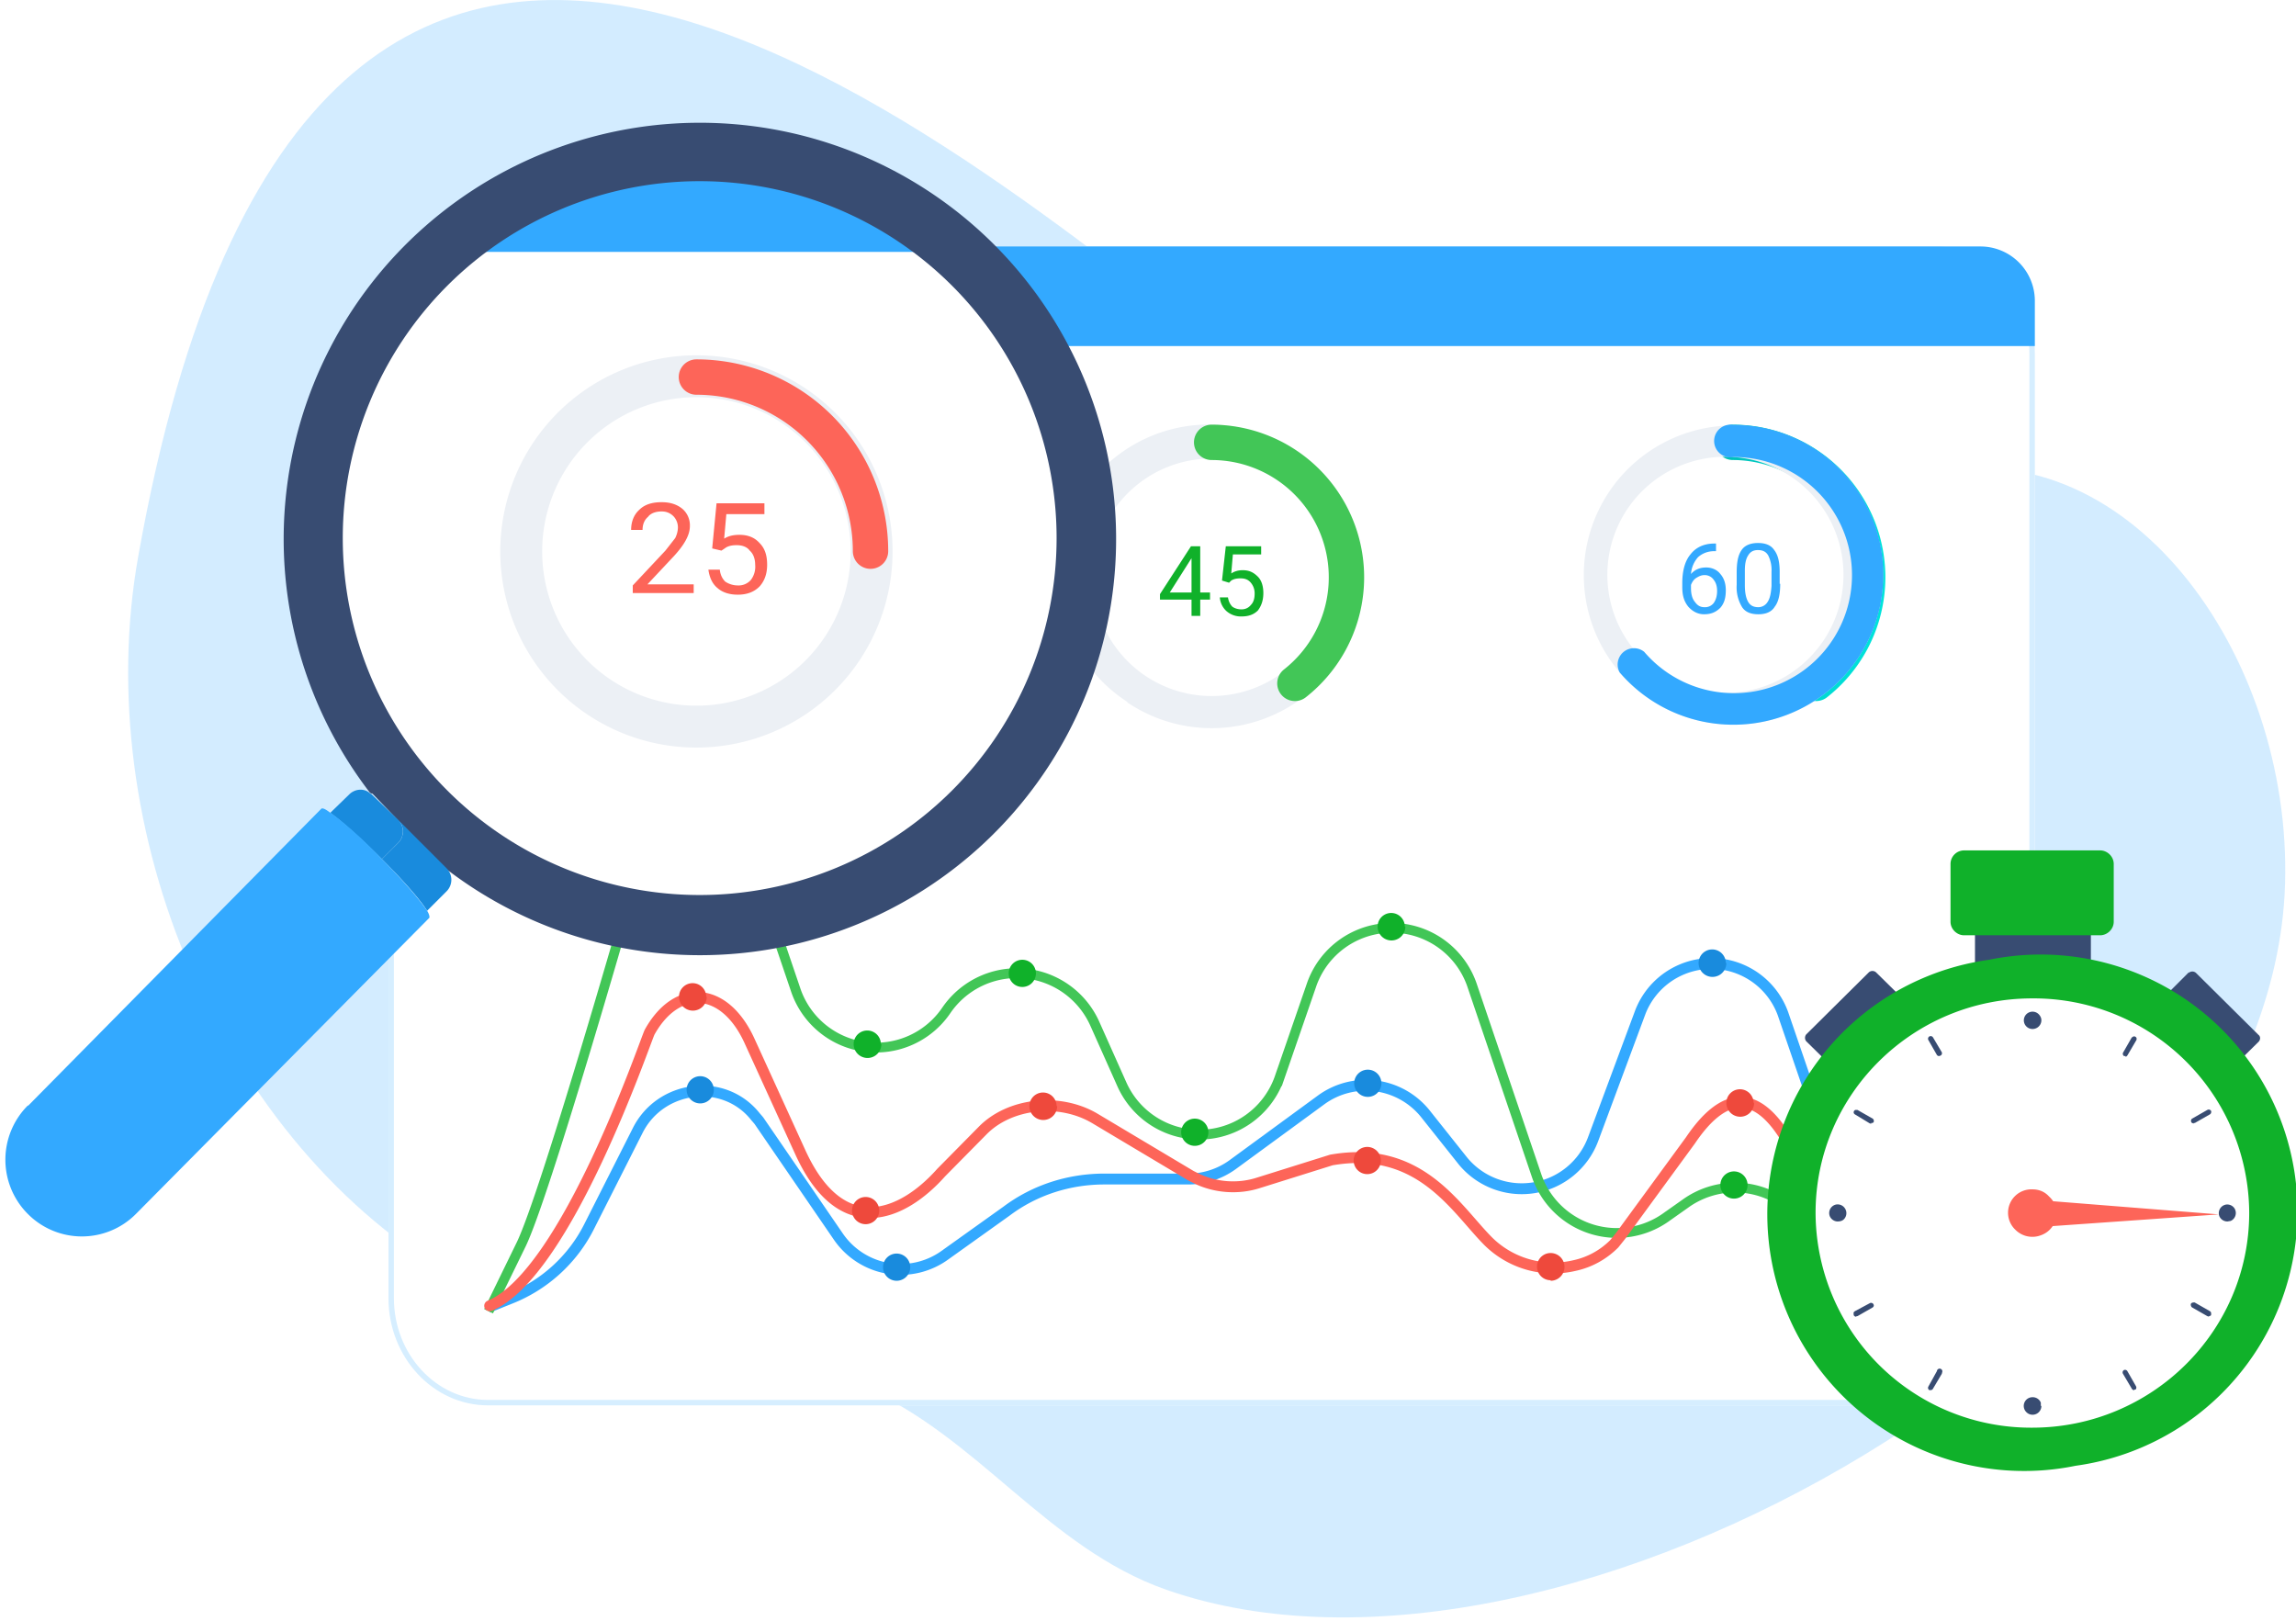 <svg width="422" height="298" fill="none" xmlns="http://www.w3.org/2000/svg"><path d="M232.2 70.4C175.8 27 57.6-78.9 25.4 102.3c-8.9 50 15 108.1 59 133 23 12.9 50.2 9.4 74 19.5 21.2 9 34 29.7 56 37.4 73.1 25.5 201.1-49.5 205.5-127.7 2.3-42.3-27.5-85.5-65.2-77.6-41.3 8.7-60.2 31.5-122.5-16.5z" fill="#A9DBFF" opacity=".5"/><g filter="url(#filter0_d)"><path d="M355.7 45.3h-266c-10.1 0-18.3 8.8-18.3 19.7v173.6c0 10.9 8.2 19.7 18.3 19.7h266c10.1 0 18.3-8.8 18.3-19.7V65c0-10.9-8.2-19.7-18.3-19.7z" fill="#fff"/><path d="M89.7 45.8h266c9.8 0 17.8 8.6 17.8 19.2v173.6c0 10.6-8 19.2-17.8 19.2h-266c-9.8 0-17.8-8.6-17.8-19.2V65c0-10.6 8-19.2 17.8-19.2z" stroke="#D6EEFF"/></g><path d="M355.8 238a27.7 27.7 0 01-16.2-17l-11.9-34.7a14 14 0 00-26.2-.3l-8.7 23.4a14 14 0 01-23.9 4l-7-8.8a14 14 0 00-19-2.5l-16.4 12a13.9 13.9 0 01-8.3 2.6H203c-6.5 0-12.8 2-18 5.9l-11.2 8a13.9 13.9 0 01-19.7-3.3L139.5 206a16 16 0 00-.6-.7c-5.8-7.4-17.5-5.9-21.7 2.5l-8.9 17.6c-3 6-8.2 10.8-14.6 13.3l-4 1.6" stroke="#33A9FF" stroke-width="2" stroke-miterlimit="10"/><path d="M128.7 202.8a2.5 2.5 0 100-5 2.5 2.5 0 000 5zM167.3 232.9a2.5 2.5 0 11-5 0 2.5 2.5 0 015 0zM253.9 199.1a2.5 2.5 0 11-5 0 2.5 2.5 0 015 0zM317.3 177a2.5 2.5 0 11-5.1 0 2.5 2.5 0 015 0z" fill="#198BDD"/><path d="M355.5 237.6l-9-4.3c-6.4-3.7-12.6-7.8-18.5-12.1a15.6 15.6 0 00-18.2 0l-3.4 2.4a15.6 15.6 0 01-24-7.6l-11.8-34.8a15.6 15.6 0 00-29.6 0l-5.8 16.8a15.6 15.6 0 01-29 1.3l-5-11.2a15.7 15.7 0 00-27.2-2.5v0a15.6 15.6 0 01-27.8-3.8l-5.5-16.2c-5-15-22-13.8-25.5 1.6 0 0-15 52.4-19.4 61.5l-6 12.3" stroke="#42C657" stroke-width="1.8" stroke-miterlimit="10"/><path d="M258.3 170.3a2.5 2.5 0 11-5.1 0 2.5 2.5 0 015 0zM321.2 217.8a2.5 2.5 0 11-5 0 2.5 2.5 0 015 0zM126.8 157.4a2.5 2.5 0 100-5 2.5 2.5 0 000 5zM162 191.9a2.5 2.5 0 11-5.1 0 2.5 2.5 0 015 0zM222.1 208.1a2.5 2.5 0 11-5 0 2.5 2.5 0 015 0zM190.4 178.9a2.5 2.5 0 11-5 0 2.5 2.5 0 015 0z" fill="#10B12A"/><path d="M90 240c14.1-5.8 28.6-48.7 29.4-50.3 5-9 13.8-8.5 18.4 1.7l9.4 20.6c7.5 16.2 18.6 11.6 25.8 3.5l7.6-7.7c5-5.1 14.2-6.1 20.7-2.2l17.6 10.5 1 .5c3.5 1.7 7.7 2 11.4.8l13.4-4.2c16-2.8 22.6 8.5 28.5 14.6a17 17 0 0016.2 4.8c2.8-.6 5.3-2 7.3-4l1.2-1.5 12.8-17.5c6-8.9 12.2-10 18.2.7 0 0 11.4 20.2 25.7 27.5" stroke="#FD6559" stroke-width="2" stroke-linecap="round" stroke-linejoin="round"/><path d="M322.4 202.7a2.5 2.5 0 11-5.1 0 2.5 2.5 0 015 0zM285 235.4a2.5 2.5 0 100-5.1 2.5 2.5 0 000 5zM253.8 213.3a2.5 2.5 0 11-5 0 2.5 2.5 0 015 0zM194.3 203.3a2.5 2.5 0 11-5.1 0 2.5 2.5 0 015 0zM129.9 183.2a2.5 2.5 0 11-5.1 0 2.5 2.5 0 015 0zM161.6 222.5a2.5 2.5 0 11-5 0 2.5 2.5 0 015 0z" fill="#EE493C"/><path d="M207.2 129a27.7 27.7 0 1131-45.9 27.7 27.7 0 01-31 46zm27.7-41a21.8 21.8 0 10-24.4 36.2A21.8 21.8 0 00234.9 88z" fill="#ECF0F5"/><path d="M222.7 81.3a24.8 24.8 0 0115.3 44.3" stroke="#42C657" stroke-width="6.5" stroke-linecap="round" stroke-linejoin="round"/><path d="M220.6 108.9h1.8v1.3h-1.8v3H219v-3h-5.8v-1l5.7-8.8h1.7v8.5zm-5.6 0h4v-6.3l-.2.3-3.8 6zM224.6 106.7l.7-6.3h6.5v1.5h-5.2l-.3 3.5c.6-.4 1.3-.6 2.1-.6 1.2 0 2 .4 2.8 1.2.7.7 1 1.8 1 3 0 1.4-.4 2.4-1 3.2-.8.8-1.8 1.1-3 1.1a4 4 0 01-2.8-1 3.8 3.8 0 01-1.2-2.5h1.5c.1.7.4 1.3.8 1.7.4.3 1 .5 1.7.5s1.3-.3 1.7-.8c.5-.5.7-1.2.7-2.1a3 3 0 00-.7-2c-.5-.6-1.1-.8-1.9-.8-.7 0-1.2.1-1.7.4l-.4.4-1.3-.4z" fill="#10B12A"/><path d="M126.9 133.8a27.7 27.7 0 110-55.4 27.7 27.7 0 010 55.4zm0-49.5a21.8 21.8 0 100 43.6 21.8 21.8 0 000-43.6z" fill="#ECF0F5"/><path d="M126.9 81.3a24.8 24.8 0 0124.7 24.8" stroke="#FD6559" stroke-width="6.5" stroke-linecap="round" stroke-linejoin="round"/><path d="M126.5 112.1h-8.3V111l4.4-4.9c.6-.7 1.1-1.3 1.3-1.8.3-.5.4-1 .4-1.4 0-.7-.2-1.3-.6-1.7-.4-.4-1-.6-1.6-.6-.8 0-1.4.2-1.9.7-.4.4-.7 1-.7 1.9H118c0-1.2.4-2.1 1.1-2.9.8-.7 1.8-1 3.1-1a4 4 0 012.8.9c.7.6 1 1.4 1 2.5 0 1.2-.7 2.7-2.4 4.5l-3.4 3.7h6.4v1.3zM129 105.7l.7-6.4h6.5v1.5H131l-.3 3.5c.6-.4 1.3-.5 2-.5 1.3 0 2.2.3 2.9 1.1.7.8 1 1.8 1 3.1 0 1.4-.4 2.4-1 3.2-.8.7-1.8 1-3 1a4 4 0 01-2.8-.9 3.8 3.8 0 01-1.2-2.6h1.5c0 .8.4 1.3.8 1.7.4.4 1 .6 1.6.6.8 0 1.4-.3 1.8-.8.5-.5.7-1.2.7-2.1a3 3 0 00-.7-2.1c-.5-.5-1.1-.8-1.9-.8-.7 0-1.3.2-1.7.5l-.4.3-1.3-.3z" fill="#FD6559"/><path opacity=".7" d="M303 129a27.7 27.7 0 1131-45.9 27.7 27.7 0 01-31 46zm27.8-41a21.8 21.8 0 10-24.5 36.2A21.8 21.8 0 00330.8 88z" fill="#fff"/><path d="M318.5 81.3a24.8 24.8 0 0115.3 44.3" stroke="url(#paint0_linear)" stroke-width="6.5" stroke-linecap="round" stroke-linejoin="round"/><path d="M318.6 133.2a27.5 27.5 0 110-55 27.5 27.5 0 010 55zm0-49.2a21.7 21.7 0 100 43.3 21.7 21.7 0 000-43.3z" fill="#ECF0F5"/><path d="M318.6 133.2a27.5 27.5 0 01-20.9-9.6 3 3 0 014.5-3.8A21.7 21.7 0 10318.6 84a3 3 0 110-5.9 27.5 27.5 0 110 55.1z" fill="#33A9FF"/><path d="M315.4 100v1.3h-.3c-1.2 0-2.2.4-3 1.1-.7.8-1.2 1.8-1.3 3.1.7-.8 1.6-1.2 2.8-1.2 1 0 2 .4 2.6 1.2.7.8 1 1.8 1 3 0 1.4-.3 2.4-1 3.2-.8.8-1.7 1.2-3 1.2-1.1 0-2.1-.5-2.9-1.4-.8-1-1.1-2.1-1.1-3.6v-.7c0-2.3.5-4.1 1.5-5.3 1-1.3 2.5-2 4.4-2h.3zm-2.1 5.7c-.6 0-1 .2-1.5.5s-.8.8-1 1.3v.6c0 1 .2 1.9.7 2.5.5.7 1 1 1.8 1a2 2 0 001.7-.8c.4-.6.6-1.3.6-2.2 0-.8-.2-1.5-.6-2a2 2 0 00-1.7-.9zM327.2 107.3c0 1.9-.3 3.3-1 4.2-.6 1-1.7 1.4-3 1.4-1.4 0-2.4-.4-3-1.3a7 7 0 01-1-4.1v-2.2c0-1.8.2-3.2.9-4.2.6-.9 1.7-1.3 3-1.3 1.4 0 2.4.4 3 1.3.7.9 1 2.2 1 4v2.2zm-1.6-2.2a6 6 0 00-.6-3c-.4-.7-1-1-1.9-1-.8 0-1.4.3-1.8 1-.4.6-.6 1.5-.6 2.8v2.6c0 1.4.2 2.4.6 3.1.4.7 1 1 1.9 1a2 2 0 001.7-1c.4-.6.6-1.5.7-2.9v-2.6zM71.4 55.3a10 10 0 0110-10H364a10 10 0 0110 10v8.3H71.4v-8.3z" fill="#33A9FF"/><circle cx="85.6" cy="54.9" r="3.2" fill="#fff"/><circle cx="98.4" cy="54.9" r="3.2" fill="#fff"/><circle cx="111.2" cy="54.9" r="3.2" fill="#fff"/><circle cx="128" cy="101.3" r="68" fill="#fff"/><path d="M128 137.4a36 36 0 110-72.1 36 36 0 010 72.1zm0-64.4a28.3 28.3 0 100 56.7 28.3 28.3 0 000-56.7z" fill="#ECF0F5"/><path d="M128 69.3a32 32 0 0132 32" stroke="#FD6559" stroke-width="6.5" stroke-linecap="round" stroke-linejoin="round"/><path d="M127.5 109h-11.2v-1.4l6-6.4 1.8-2.3c.3-.6.5-1.3.5-2a3 3 0 00-.8-2c-.6-.6-1.3-.9-2.2-.9-1 0-2 .3-2.5 1-.6.5-1 1.3-1 2.4H116c0-1.5.5-2.8 1.5-3.7 1-1 2.4-1.4 4.1-1.4 1.6 0 2.8.4 3.8 1.2a4 4 0 011.4 3.2c0 1.7-1.1 3.6-3.3 5.9l-4.5 4.8h8.5v1.7zM130.9 100.8l.8-8.3h8.8v2h-7l-.4 4.5c.8-.5 1.7-.7 2.8-.7 1.6 0 2.8.5 3.7 1.5 1 1 1.4 2.3 1.4 4 0 1.7-.5 3-1.4 4-1 1-2.3 1.5-4 1.5-1.5 0-2.8-.4-3.7-1.2-1-.8-1.5-2-1.7-3.4h2.1c.1 1 .5 1.7 1 2.2.6.4 1.4.7 2.3.7a3 3 0 002.4-1 4 4 0 00.8-2.8c0-1-.3-2-1-2.6-.5-.7-1.4-1-2.4-1s-1.7.2-2.2.6l-.6.4-1.7-.4z" fill="#FD6559"/><path d="M114.9 28.4c1.4-.7 3-1.1 4.5-1.1h8.7c1.3 0 2.5.2 3.7.7L178 46.3H79l35.9-18z" fill="#33A9FF"/><path d="M384.2 166.5H363v12.8h21.3v-12.8z" fill="#384C72"/><path d="M386 156.3H361a2.5 2.5 0 00-2.5 2.5v10.6c0 1.4 1.2 2.5 2.5 2.5H386c1.3 0 2.5-1.1 2.5-2.5v-10.6c0-1.4-1.2-2.5-2.5-2.5z" fill="#10B12A"/><path d="M402.3 178.7L396 185a1 1 0 000 1.4l11.5 11.3c.3.4 1 .4 1.3 0l6.3-6.2c.4-.4.4-1 0-1.3l-11.5-11.4a1 1 0 00-1.3 0zM343.5 178.7L332 190.1a1 1 0 000 1.3l6.3 6.2c.3.4 1 .4 1.3 0l11.5-11.3c.4-.4.4-1 0-1.4l-6.3-6.2a1 1 0 00-1.3 0z" fill="#384C72"/><path d="M381.5 269.4a47.2 47.2 0 10-15.9-93 47.2 47.2 0 1015.9 93z" fill="#10B12A"/><path d="M373.5 262.4c22 0 39.9-17.7 39.9-39.5a39.6 39.6 0 00-39.9-39.4c-22 0-39.8 17.7-39.8 39.4a39.6 39.6 0 0039.8 39.5z" fill="#fff"/><path d="M375.2 187.5a1.6 1.6 0 01-1 1.5 1.6 1.6 0 01-2.2-1.2 1.6 1.6 0 01.7-1.6 1.6 1.6 0 012 .2c.3.3.5.7.5 1.1zM375.2 258.4a1.6 1.6 0 01-1 1.5 1.6 1.6 0 01-1.8-.4 1.6 1.6 0 011.2-2.7 1.6 1.6 0 011.5 1v.6zM409.4 224.5a1.6 1.6 0 01-1.5-1 1.6 1.6 0 011.2-2.1 1.6 1.6 0 011.6.7 1.6 1.6 0 01-.7 2.3l-.6.1zM337.7 224.5a1.6 1.6 0 01-1.4-1 1.6 1.6 0 011.1-2.1 1.6 1.6 0 011.7.7 1.6 1.6 0 01-.2 2c-.3.3-.7.4-1.2.4zM356.4 194.1a.5.5 0 01-.4-.2l-1.6-2.8a.5.5 0 01.2-.6.5.5 0 01.7.2l1.6 2.7a.5.5 0 01-.2.6l-.3.1zM392.3 255.5a.5.5 0 01-.5-.3l-1.6-2.7a.5.5 0 01.2-.7.5.5 0 01.6.2l1.6 2.8a.5.5 0 01-.1.6h-.2zM344 206.5h-.3l-2.8-1.7a.5.5 0 01-.2-.3v-.1a.5.5 0 01.3-.4h.4l2.8 1.6a.5.5 0 01.2.5v.1l-.2.2h-.3zM406 242l-.3-.1-2.8-1.6a.5.5 0 01-.2-.3.5.5 0 010-.4.5.5 0 01.4-.2.5.5 0 01.3 0l2.8 1.6a.5.5 0 01.2.5v.2a.5.5 0 01-.4.2zM403.2 206.5l-.3-.1a.5.5 0 010-.8l2.8-1.6a.5.5 0 01.7.2.5.5 0 010 .3.5.5 0 01-.2.3l-2.8 1.6h-.2zM341.2 242a.5.5 0 01-.5-.3v-.2a.5.5 0 010-.3l.2-.2 2.8-1.5a.5.5 0 01.7.5.5.5 0 01-.2.3l-2.8 1.6h-.2zM390.7 194.1h-.3a.5.5 0 01-.2-.6l1.6-2.8.3-.2a.5.5 0 01.6.3v.3L391 194l-.2.2h-.2zM354.8 255.5h-.2a.5.5 0 01-.2-.6l1.6-2.9a.5.5 0 011 .1l-.1.4-1.6 2.7a.5.5 0 01-.5.3z" fill="#384C72"/><path d="M378 223a4.3 4.3 0 01-2.8 4 4.4 4.4 0 01-4.8-1 4.3 4.3 0 013.2-7.4c1.1 0 2.2.4 3 1.3.9.8 1.4 1.9 1.4 3z" fill="#FD6559"/><path d="M373.8 220.5l34 2.7-34.1 2.4a2.6 2.6 0 01-2.5-1.4 2.5 2.5 0 01.4-2.8 2.6 2.6 0 012.2-.9z" fill="#FD6559"/><path d="M68.4 145.9l-.4-.2a76.5 76.5 0 1114 14l-8.8-8.9-4.8-5zm60.2 18.6a65.5 65.5 0 100-131.2 65.5 65.5 0 100 131.2z" fill="#384C72"/><path d="M70.2 157.9l3-3a3 3 0 000-4.2l8.8 8.8.1.1a3 3 0 010 4.2l-3.6 3.6c-1.2-2-4.6-5.8-8.3-9.5z" fill="#198BDD"/><path d="M73.2 150.7a3 3 0 010 4.2l-3 3c-3.6-3.6-7.4-7-9.5-8.5l3.5-3.4c1-1 2.7-1.2 3.8-.2l.3.2 4.9 4.7z" fill="#198BDD"/><path d="M5.2 203.2L59 148.7c.2-.3.8 0 1.6.6 2.1 1.4 6 4.8 9.5 8.5 3.7 3.7 7.1 7.6 8.4 9.6.4.6.5 1.2.4 1.3l-54 54.5a14 14 0 01-19.7 0 14.1 14.1 0 01-.1-20z" fill="#33A9FF"/><defs><linearGradient id="paint0_linear" x1="315.6" y1="103.5" x2="346.3" y2="103.5" gradientUnits="userSpaceOnUse"><stop stop-color="#00BDB5"/><stop offset=".3" stop-color="#00CBC3"/><stop offset=".7" stop-color="#00DDD5"/><stop offset="1" stop-color="#00E4DB"/></linearGradient><filter id="filter0_d" x="67.4" y="41.3" width="310.6" height="221" filterUnits="userSpaceOnUse" color-interpolation-filters="sRGB"><feFlood flood-opacity="0" result="BackgroundImageFix"/><feColorMatrix in="SourceAlpha" values="0 0 0 0 0 0 0 0 0 0 0 0 0 0 0 0 0 0 127 0"/><feOffset/><feGaussianBlur stdDeviation="2"/><feColorMatrix values="0 0 0 0 0 0 0 0 0 0 0 0 0 0 0 0 0 0 0.15 0"/><feBlend in2="BackgroundImageFix" result="effect1_dropShadow"/><feBlend in="SourceGraphic" in2="effect1_dropShadow" result="shape"/></filter></defs></svg>